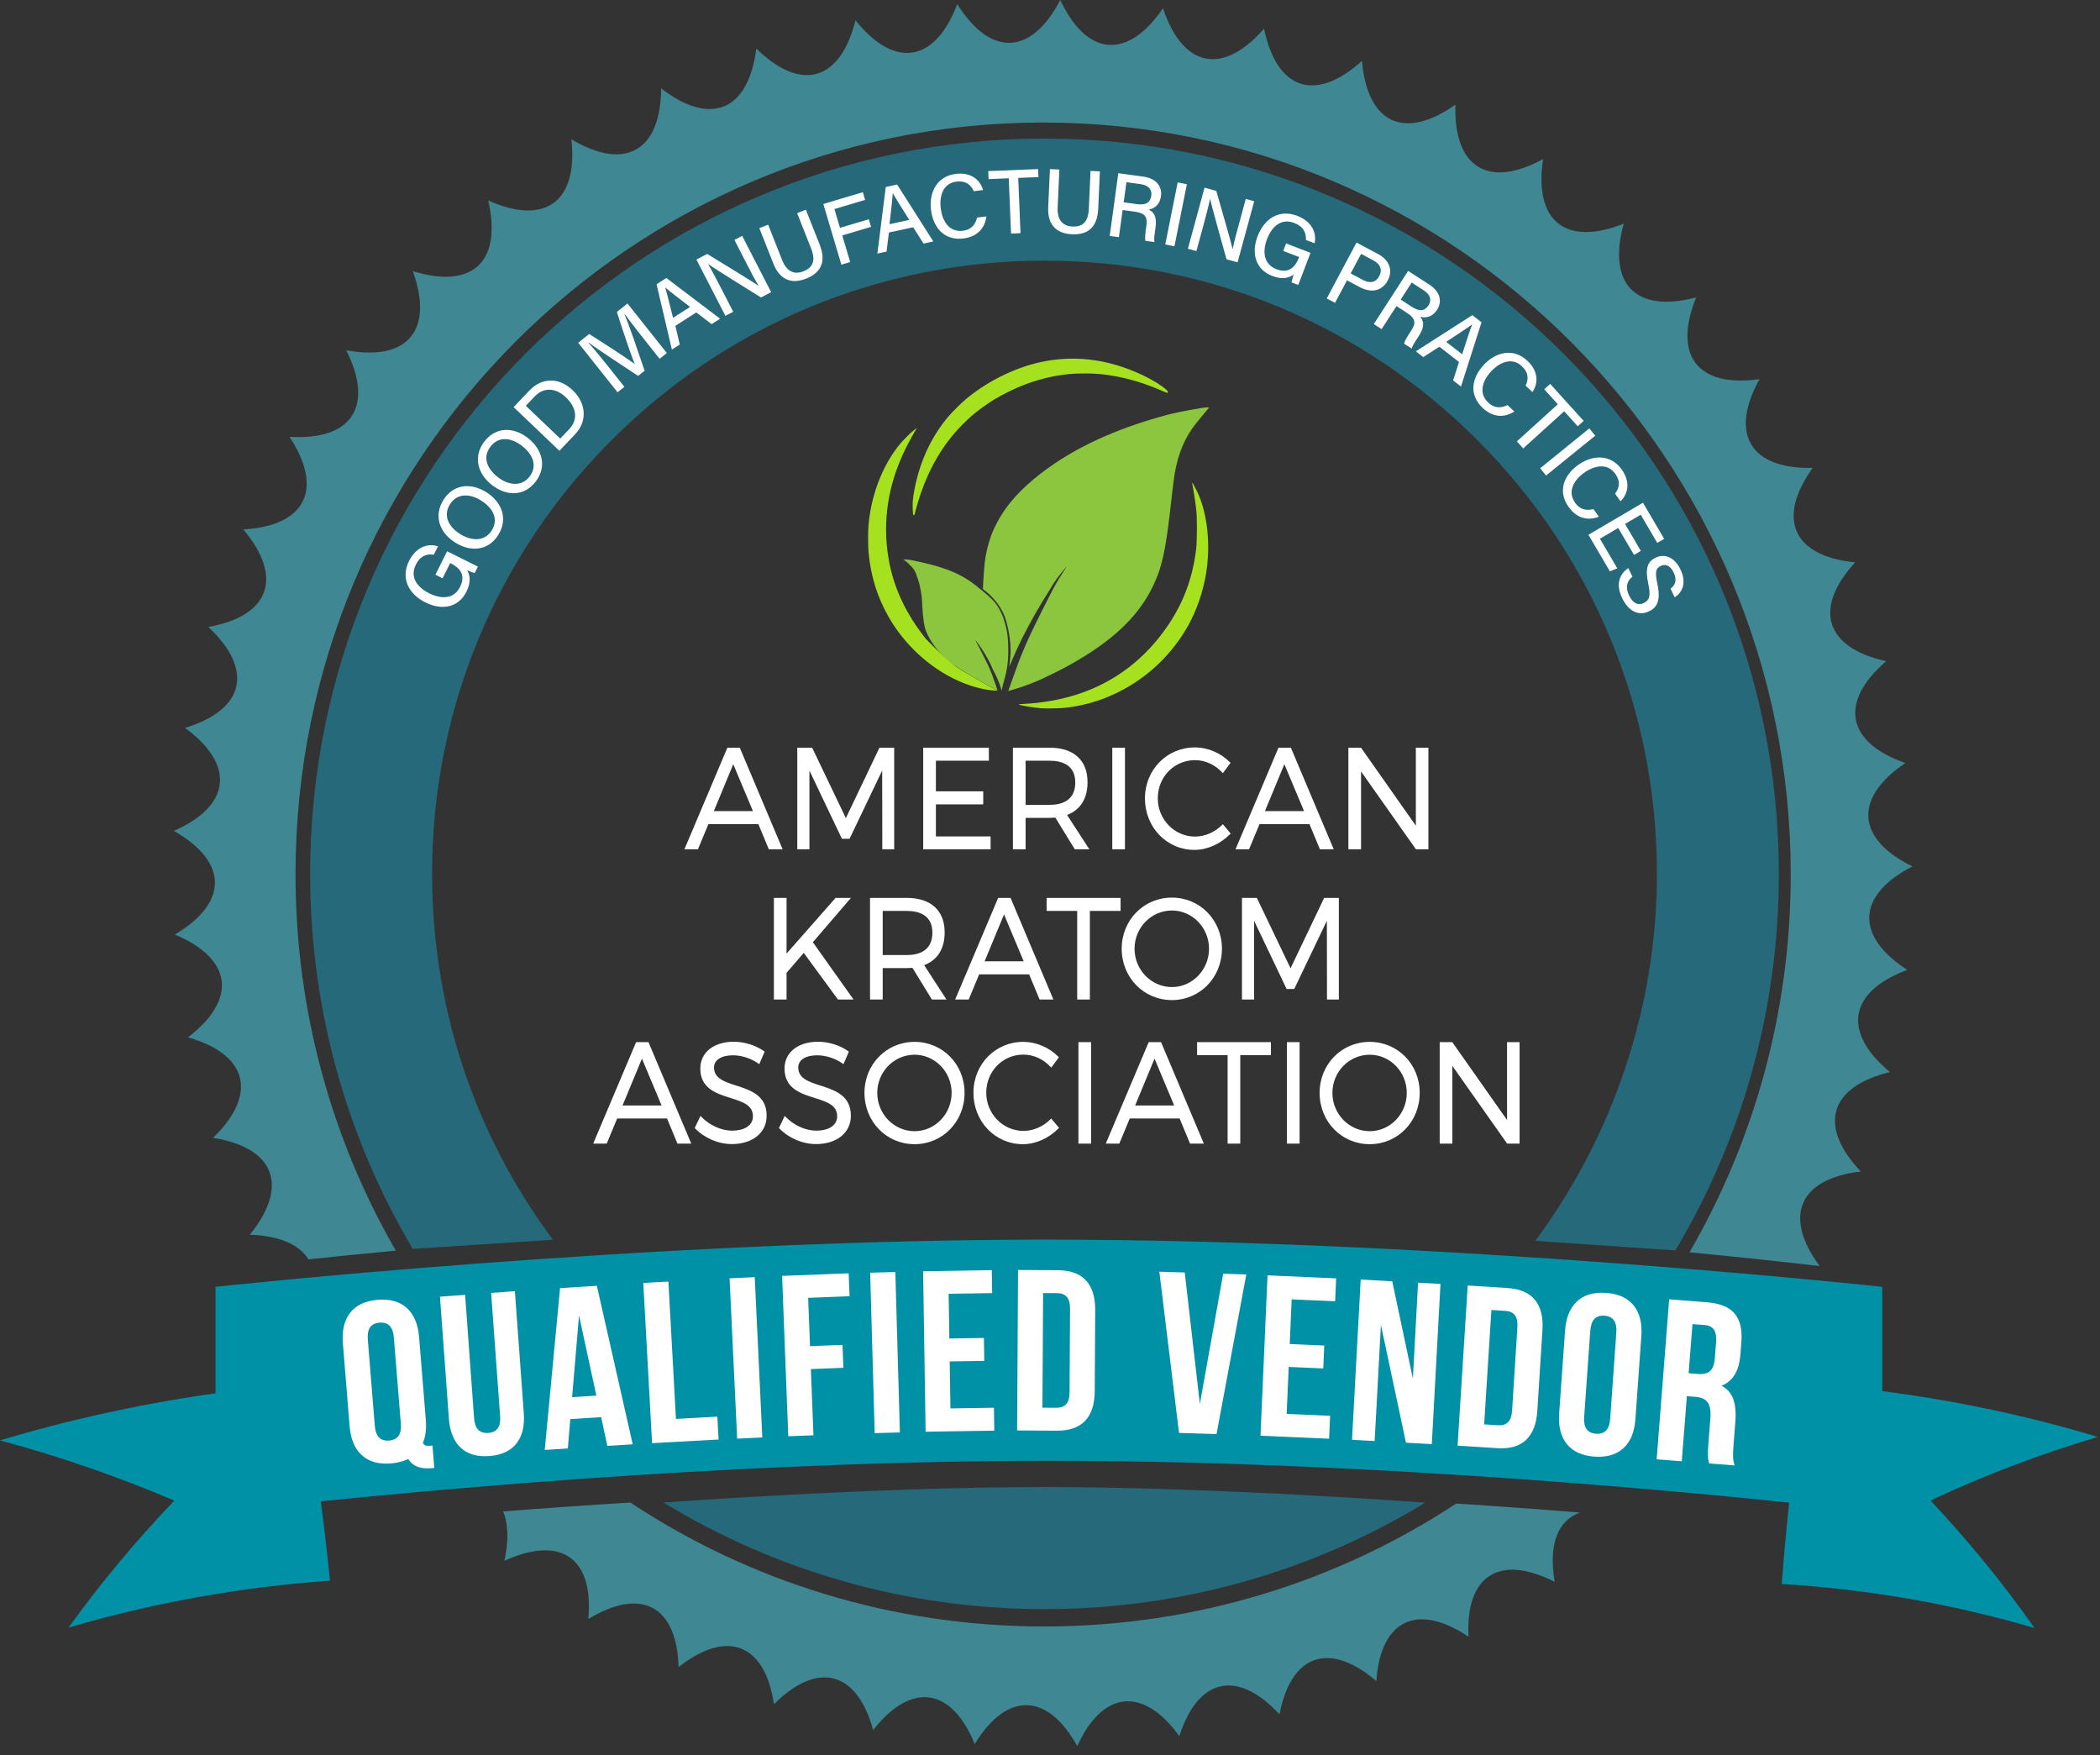 <?xml version="1.0" encoding="UTF-8"?> <svg xmlns="http://www.w3.org/2000/svg" height="117" viewBox="0 0 140 117" width="140"><rect x="0" y="0" width="140" height="117" fill="#333333" stroke="none"/><g fill="none" fill-rule="evenodd"><path d="m70.018 99.121c11.431.023 25.002 1.043 25.002 1.043-7.402 4.503-16.092 7.096-25.386 7.096-9.3 0-17.995-2.596-25.4-7.104 0 0 13.891-1.035 25.4-1.035zm-.384-89.885c27.038 0 48.957 21.943 48.957 49.012 0 9.175-2.519 17.762-6.901 25.104l-9.342-.639c5.187-6.993 8.113-15.595 8.113-24.466 0-10.917-4.247-21.181-11.958-28.901-7.711-7.72-17.964-11.971-28.869-11.971-10.905 0-21.158 4.252-28.869 11.971-7.711 7.72-11.958 17.984-11.958 28.901 0 8.908 2.827 17.38 8.056 24.391l-9.348.609c-4.344-7.319-6.839-15.868-6.839-25 0-27.068 21.919-49.012 48.957-49.012z" fill="#26697b"></path><g transform="translate(39.545 23.905)"><path d="m40.943 3.251.122.007-.351.422c-.192.232-.431.523-.529.644-.737.921-1.189 1.997-1.426 3.391-.031.184-.096.694-.158 1.228l-.041.356c-.325 2.95-.541 4.133-.937 5.164-.66 1.722-1.795 3.159-3.509 4.447-1.074.809-2.423 1.608-3.78 2.238-1.255.65-2.661 1.008-2.661 1.008l.219-.63c.681-1.905.923-2.563 2.543-5.732.328-.645.511-.941.515-.96.005-.019.609-.96.609-.96-.025-.007-.651.771-.815 1.033-1.231 1.985-1.418 2.311-2.165 3.768-.379.743-.822 1.849-.847 1.863 0 0 .086-.535.095-.944.009-.409-.029-1.183-.294-2.107-.265-.924-.883-1.631-1.549-2.126.009-.555.117-1.748.117-1.748.063-.572.225-1.261.421-1.79.227-.616.589-1.287 1.006-1.865.726-1.01 1.854-2.041 3.284-3 2.02-1.352 4.492-2.416 7.457-3.21.693-.185 2.444-.513 2.673-.499zm-20.27 10.132c.007-.005.279-.002.515.044 1.837.37 3.076.747 4.225 1.618.331.271.914.713 1.258 1.083.455.491.668 1.136.668 1.136.212.624.335 1.135.335 2.197 0 .734-.08 1.31-.274 1.98-.129.448-.167.693-.167.693s-.123-.564-.598-1.436c-.354-.924-1.168-1.976-1.161-1.946.007.026.746 1.411.985 1.979.239.569.452 1.271.505 1.395 0 0-1.865-.977-2.955-1.734-1.091-.757-1.772-1.904-1.902-2.497-.094-.427-.077-.47-.077-.47-.093-.563-.089-1.269-.127-1.543-.082-.574-.138-.842-.255-1.18-.138-.396-.191-.661-.563-.968-.143-.185-.413-.351-.413-.351z" fill="#8cc63f"></path><path d="m39.932 8.262c.021 0 .225.373.349.633.614 1.303.855 3.158.646 4.956-.143 1.226-.531 2.519-1.082 3.606-.723 1.425-1.837 2.749-3.132 3.721-1.547 1.162-3.336 1.882-5.208 2.093-.393.044-1.299.063-1.671.033-.494-.037-1.411-.197-1.472-.253-.009-.011.138-.026.328-.035 1.217-.056 2.484-.281 3.565-.628 2.521-.811 4.597-2.402 6.125-4.694 1.018-1.528 1.613-3.177 1.826-5.073.051-.459.059-1.926.012-2.414-.042-.436-.157-1.235-.234-1.622-.035-.178-.059-.323-.051-.323zm-18.602-3.452c.246-.195.274-.209.208-.108-.129.197-.485.841-.669 1.212-1.203 2.407-1.601 4.89-1.182 7.384.295 1.774 1.026 3.433 2.196 4.994l.272.363.295.302s1.089 1.115 1.759 1.586c.677.475 2.744 1.592 2.744 1.592l-.226-.009c-.588-.04-1.292-.211-1.974-.476-2.062-.801-3.932-2.446-5.072-4.459-.742-1.308-1.17-2.686-1.318-4.232-.042-.431-.047-1.392-.009-1.83.162-1.98.906-3.942 2.027-5.35.213-.269.726-.792.95-.968zm8.817-4.642c2.168-.396 4.297-.091 6.484.933.627.293 1.313.717 1.573.97.117.113.129.134.108.18-.024.052-.026.052-.415-.117-1.379-.602-2.696-.958-4.087-1.103-.522-.056-1.596-.056-2.106 0-1.411.152-2.661.515-3.956 1.148-.759.37-1.292.694-1.919 1.162-.443.328-.768.612-1.194 1.04-1.362 1.369-2.315 3.021-2.97 5.146-.056.188-.126.429-.154.539-.028.11-.061.239-.073.288-.016.059-.035.087-.066.087-.037 0-.044-.028-.059-.216-.04-.567-.012-.921.129-1.617.37-1.847 1.154-3.494 2.284-4.801.265-.305.861-.89 1.147-1.127 1.512-1.254 3.452-2.177 5.274-2.512z" fill="#a6e120"></path><path d="m21.427 45.543c1.869 0 3.332 1.494 3.332 3.401 0 1.918-1.463 3.42-3.332 3.42-1.874 0-3.341-1.502-3.341-3.42 0-1.907 1.468-3.401 3.341-3.401zm30.343 0c1.869 0 3.332 1.494 3.332 3.401 0 1.918-1.463 3.42-3.332 3.42-1.874 0-3.341-1.502-3.341-3.42 0-1.907 1.468-3.401 3.341-3.401zm-23.094-0c.853 0 1.703.359 2.33.985l.043.043-.511.689-.052-.056c-.478-.516-1.135-.812-1.802-.812-1.39 0-2.479 1.117-2.479 2.543 0 1.402 1.112 2.543 2.479 2.543.654 0 1.311-.283 1.803-.776l.049-.049.524.623-.046.046c-.663.662-1.525 1.042-2.366 1.042-1.848 0-3.297-1.507-3.297-3.43 0-1.901 1.46-3.391 3.323-3.391zm-19.309-.009c.713 0 1.468.235 2.018.627l.046.033-.358.837-.064-.045c-.485-.343-1.115-.547-1.687-.547-.78 0-1.265.311-1.265.812 0 .727.688.95 1.485 1.207.951.307 2.029.655 2.023 2.012 0 1.128-.934 1.886-2.323 1.886-.888 0-1.799-.386-2.437-1.032l-.035-.035.383-.811.064.065c.551.566 1.33.918 2.035.918.863 0 1.399-.365 1.399-.953.004-.753-.694-.972-1.502-1.227-.94-.296-2.007-.632-2.007-1.963 0-1.066.894-1.782 2.225-1.782zm5.615 0c.713 0 1.468.235 2.018.627l.046.033-.358.837-.064-.045c-.485-.343-1.115-.547-1.687-.547-.78 0-1.265.311-1.265.812 0 .727.688.95 1.485 1.207.951.307 2.029.655 2.023 2.012 0 1.128-.934 1.886-2.323 1.886-.888 0-1.799-.386-2.437-1.032l-.035-.035.383-.811.064.065c.551.566 1.33.918 2.035.918.863 0 1.399-.365 1.399-.953.004-.753-.694-.972-1.502-1.227-.94-.296-2.007-.632-2.007-1.963 0-1.066.894-1.782 2.225-1.782zm42.292.028.02.028 3.632 5.162v-5.19h.835v6.764h-.83l-.02-.028-3.632-5.153v5.181h-.844v-6.764zm-53.587-0.0.017.041 2.835 6.723h-.919l-.696-1.675h-3.325l-.696 1.675h-.902l2.861-6.764zm29.508-0v6.764h-.844v-6.764zm4.664 0.0.017.041 2.835 6.723h-.919l-.696-1.675h-3.325l-.696 1.675h-.902l2.862-6.764zm9.235-0v6.764h-.844v-6.764zm-1.91 0v.867h-2.044v5.897h-.844v-5.897h-2.035v-.867zm6.586.838c-1.372 0-2.488 1.141-2.488 2.544 0 1.408 1.116 2.553 2.488 2.553 1.362 0 2.47-1.145 2.47-2.553 0-1.402-1.108-2.544-2.47-2.544zm-30.343 0c-1.372 0-2.488 1.141-2.488 2.544 0 1.408 1.116 2.553 2.488 2.553 1.362 0 2.47-1.145 2.47-2.553 0-1.402-1.108-2.544-2.47-2.544zm15.997.262-1.293 3.121h2.603zm-34.172 0-1.294 3.121h2.603zm35.329-10.735c1.871 0 3.337 1.496 3.337 3.406 0 1.92-1.466 3.425-3.337 3.425-1.876 0-3.346-1.504-3.346-3.425 0-1.91 1.47-3.406 3.346-3.406zm-10.756.019.017.041 2.839 6.733h-.921l-.697-1.678h-3.33l-.697 1.678h-.903l2.866-6.773zm16.419-0 2.248 4.693 2.24-4.693h.981v6.773h-.792v-.069l-.008-5.181-2.175 4.549h-.509l-2.166-4.547v5.249h-.81v-6.773zm-31.352 0v3.714l3.268-3.714h1.025l-2.539 2.955 2.71 3.818h-1.039l-.019-.027-2.259-3.082-1.147 1.332v1.777h-.845v-6.773zm22.268 0v.868h-2.047v5.905h-.845v-5.905h-2.038v-.868zm-14.26 0c1.609 0 2.532.837 2.532 2.297 0 1.09-.472 1.844-1.366 2.187l1.488 2.29h-.973l-1.295-2.111c-.13.009-.257.016-.386.016h-1.598v2.095h-.845v-6.773zm17.682.84c-1.374 0-2.491 1.143-2.491 2.547 0 1.41 1.118 2.557 2.491 2.557 1.364 0 2.474-1.147 2.474-2.557 0-1.404-1.11-2.547-2.474-2.547zm-11.192.263-1.295 3.125h2.607zm-6.49-.234h-1.598v2.942h1.598c.782 0 1.714-.259 1.714-1.495 0-1.197-.932-1.447-1.714-1.447zm19.215-10.9c.855 0 1.705.359 2.333.986l.043.043-.512.69-.052-.056c-.479-.517-1.136-.813-1.804-.813-1.392 0-2.482 1.119-2.482 2.547 0 1.405 1.114 2.547 2.482 2.547.655 0 1.313-.283 1.805-.777l.049-.049.524.625-.046.046c-.663.663-1.526 1.043-2.369 1.043-1.851 0-3.301-1.509-3.301-3.434 0-1.904 1.462-3.396 3.328-3.396zm-25.517.019 2.248 4.694 2.24-4.694h.981v6.773h-.792v-.069l-.008-5.181-2.175 4.549h-.509l-2.166-4.547v5.249h-.81v-6.773zm36.59 0 .02.028 3.637 5.17v-5.198h.836v6.773h-.831l-.02-.028-3.638-5.161v5.188h-.845v-6.773zm-41.414 0.0.017.041 2.839 6.732h-.921l-.697-1.678h-3.33l-.697 1.678h-.903l2.865-6.773zm16.605-0v.868h-3.531v2.042h3.156v.868h-3.156v2.137h3.647v.858h-4.493v-6.773zm4.047 0c1.609 0 2.532.837 2.532 2.297 0 1.09-.472 1.844-1.366 2.187l1.488 2.289h-.973l-1.295-2.111c-.129.009-.257.016-.386.016h-1.598v2.095h-.845v-6.773zm5.026 0v6.773h-.845v-6.773zm11.062 0.0.017.041 2.839 6.732h-.921l-.697-1.678h-3.33l-.697 1.678h-.903l2.865-6.773zm-37.175 1.102-1.295 3.125h2.607zm36.74 0-1.295 3.125h2.607zm-15.653-.234h-1.598v2.943h1.598c.782 0 1.714-.259 1.714-1.495 0-1.197-.932-1.447-1.714-1.447z" fill="#fff"></path></g><path d="m63.818.269c-1.481 3.912-4.173 4.342-6.786 1.084-1.01 4.061-3.632 4.807-6.611 1.883-.526 4.152-3.041 5.206-6.343 2.656-.034 4.185-2.408 5.53-5.986 3.391.459 4.16-1.74 5.778-5.545 4.08.945 4.077-1.049 5.945-5.026 4.711 1.418 3.935-.342 6.028-4.436 5.275 1.871 3.739.37 6.026-3.785 5.766 2.297 3.491 1.076 5.94-3.08 6.175 2.692 3.193 1.767 5.77-2.332 6.499 3.049 2.85 2.433 5.519-1.551 6.73 3.363 2.467 3.065 5.191-.749 6.867 3.629 2.051 3.655 4.791.064 6.909 3.845 1.604 4.193 4.322.876 6.852 4.007 1.136 4.671 3.793 1.676 6.7 4.112.651 5.085 3.211 2.453 6.454 1.982.075 3.306.666 3.909 1.645 1.939-.205 3.88-.399 5.821-.58-4.251-7.377-6.686-15.944-6.686-25.084 0-27.678 22.314-50.115 49.841-50.115 27.526 0 49.841 22.437 49.841 50.115 0 9.185-2.46 17.791-6.75 25.193 2.894.277 5.787.584 8.677.916-2.454-3.323-1.37-5.82 2.745-6.301-2.875-3.027-2.104-5.654 1.946-6.626-3.212-2.664-2.755-5.365 1.152-6.811-3.502-2.263-3.366-5.0.343-6.9-3.744-1.83-3.931-4.564-.471-6.892-3.933-1.373-4.439-4.065-1.279-6.788-4.067-.895-4.886-3.508-2.067-6.589-4.144-.405-5.266-2.903-2.829-6.296-4.162.09-5.57-2.257-3.549-5.916-4.122.585-5.796-1.577-4.22-5.452-4.024 1.071-5.941-.877-4.832-4.912-3.87 1.542-6.002-.165-5.376-4.303-3.662 1.991-5.979.55-5.844-3.633-3.401 2.413-5.873 1.257-6.231-2.913-3.094 2.8-5.683 1.947-6.528-2.151-2.744 3.149-5.415 2.61-6.737-1.36-2.353 3.453-5.07 3.235-6.849-.549-1.93 3.708-4.654 3.815-6.866.269zm-30.276 100.479c.34.816.382 1.924.086 3.292 3.754-1.728 5.972-.189 5.592 3.882 3.521-2.154 5.908-.884 6.018 3.203 3.238-2.55 5.761-1.568 6.36 2.477 2.91-2.91 5.532-2.229 6.612 1.718 2.54-3.229 5.226-2.859 6.772.934 2.135-3.503 4.847-3.448 6.836.137 1.7-3.727 4.4-3.99 6.805-.662 1.242-3.9 3.891-4.476 6.678-1.451.766-4.018 3.326-4.898 6.457-2.221.278-4.079 2.716-5.252 6.145-2.958-.212-4.082 2.068-5.532 5.747-3.654-.435-2.503.208-4.109 1.687-4.622-2.752-.224-5.504-.425-8.259-.598-7.865 5.173-17.312 8.191-27.473 8.191-10.207 0-19.692-3.043-27.578-8.259-2.83.171-5.658.368-8.485.593z" fill="#3f8792"></path><path d="m69.093 82.63c-26.463.062-54.724 3.147-54.724 3.147l-0 7.097c-4.93.692-9.733 1.748-14.369 3.139 4.065 1.094 7.946 2.446 11.62 4.017-2.605 2.72-4.956 5.551-7.045 8.459 5.541-1.625 11.383-2.693 17.424-3.125-.176-1.762-.379-3.525-.612-5.287 10.042-1.025 29.417-2.704 48.541-2.704 19.652 0 39.571 1.774 49.349 2.788-.19 1.808-.355 3.616-.496 5.423 5.828.353 11.48 1.358 16.855 2.938-2.058-2.929-4.373-5.775-6.937-8.503 3.519-1.647 7.246-3.073 11.155-4.238-4.64-1.395-9.445-2.421-14.369-3.049l-0-6.954s-28.938-3.147-55.593-3.147z" fill="#0091a7"></path><g fill="#fff"><path d="m27.124 87.19c.474.431.746 1.074.815 1.927l.45 5.544c.049.599-.017 1.105-.198 1.519.048.088.106.145.175.17.068.025.173.032.315.02l.152-.012.121 1.493-.228.018c-.72.059-1.222-.146-1.505-.613-.354.162-.74.259-1.155.293-.822.067-1.47-.116-1.943-.547-.474-.431-.746-1.074-.815-1.927l-.45-5.544c-.069-.853.095-1.531.493-2.034.398-.502 1.008-.787 1.83-.854.821-.067 1.469.116 1.943.547zm84.153-.581 2.526.199c.862.068 1.476.317 1.84.75.364.432.514 1.065.449 1.898l-.066.838c-.086 1.097-.508 1.789-1.265 2.077.383.193.646.488.788.882.143.395.191.886.145 1.475l-.129 1.645c-.024.305-.033.552-.027.741.005.19.041.379.108.568l-1.704-.134c-.047-.177-.075-.343-.083-.497-.008-.154.003-.429.034-.825l.132-1.676c.038-.488-.021-.842-.177-1.064-.156-.222-.427-.348-.812-.378l-.578-.045-.34 4.342-1.674-.132zm-4.205-.429c.822.058 1.435.337 1.838.836.403.499.575 1.175.514 2.028l-.395 5.548c-.061.854-.326 1.499-.796 1.935-.47.437-1.116.625-1.938.567-.823-.059-1.435-.337-1.838-.836-.403-.498-.575-1.175-.514-2.028l.395-5.548c.061-.854.326-1.498.795-1.935.47-.436 1.116-.625 1.938-.566zm-72.746-.112.593 8.123c.063.864-.102 1.542-.494 2.036-.393.494-.995.77-1.807.829-.812.059-1.448-.126-1.908-.557-.46-.431-.721-1.078-.785-1.942l-.593-8.123 1.675-.122.601 8.23c.051.691.365 1.015.943.973.579-.042.843-.409.792-1.1l-.601-8.23zm5.464-.36 2.391 10.565-1.691.109-.414-1.918-2.056.132-.165 1.955-1.539.099 1.021-10.785zm58.058-.019 2.651.168c.833.053 1.443.316 1.831.79.388.474.555 1.143.5 2.007l-.342 5.399c-.055.864-.305 1.507-.749 1.927-.445.421-1.084.605-1.916.552l-2.651-.168zm-7.135-.397 2.103.114 1.376 6.487.346-6.393 1.494.081-.578 10.681-1.723-.094-1.669-7.849-.419 7.736-1.509-.082zm-46.152.134.503 9.155 2.759-.152.084 1.526-4.435.244-.587-10.681zm-19.258 2.738c-.578.047-.839.421-.782 1.122l.467 5.757c.057.701.375 1.027.953.98.578-.047.839-.421.782-1.121l-.467-5.758c-.057-.701-.375-1.027-.953-.98zm59.199-3.153 4.575.201-.067 1.527-2.898-.127-.13 2.977 2.303.101-.067 1.527-2.303-.101-.137 3.13 2.897.127-.067 1.527-4.575-.201zm-34.186.121.505 10.685-1.677.079-.505-10.685zm6.263-.256.059 1.527-2.761.107.124 3.222 2.166-.084.059 1.527-2.166.084.17 4.413-1.678.065-.412-10.689zm20.711-.107 1.693.053 1.008 8.762 1.555-8.681 1.541.049-1.984 10.64-2.502-.079zm28.73 3.923-.41 5.762c-.05.701.214 1.073.793 1.113.579.041.893-.288.943-.99l.41-5.762c.05-.701-.215-1.073-.793-1.113-.578-.042-.892.288-.942.99zm-46.331-3.903.303 10.693-1.678.048-.303-10.693zm6.43-.122.024 1.528-2.9.046.047 2.98 2.305-.036.024 1.528-2.305.036.049 3.132 2.9-.046.024 1.528-4.579.072-.167-10.696zm1.751-.013 2.656.015c.834.005 1.459.233 1.874.683.414.451.619 1.109.614 1.975l-.031 5.409c-.005.866-.217 1.522-.637 1.968-.42.446-1.047.666-1.882.661l-2.656-.015zm31.557 2.665-.483 7.625.944.06c.274.017.49-.051.648-.204.157-.153.248-.413.271-.779l.352-5.551c.023-.366-.034-.635-.171-.807-.137-.172-.343-.267-.617-.284zm-29.886-1.127-.044 7.641.946.005c.275.001.486-.079.635-.241.148-.162.224-.427.226-.793l.032-5.562c.002-.367-.07-.632-.217-.796-.147-.164-.357-.246-.632-.248zm-30.939 1.49-.461 5.45 1.615-.104zm74.23.58-.257 3.275.654.051c.335.026.593-.04.774-.2.181-.16.287-.443.319-.849l.083-1.051c.03-.386-.017-.67-.14-.854-.123-.183-.332-.287-.626-.31z"></path><path d="m112.03 37.957c.446.924.097 1.557-.385 1.857l-.276-.574c.288-.213.466-.542.205-1.083-.211-.438-.523-.597-.867-.431-.338.164-.375.437-.22 1.165.262 1.215-.061 1.62-.553 1.858-.628.303-1.333.07-1.789-.876-.461-.957-.153-1.632.408-2.004l.274.569c-.387.315-.477.729-.221 1.26.272.563.636.664.98.498.366-.177.478-.46.298-1.283-.221-1.033-.046-1.481.483-1.736.585-.282 1.249-.077 1.662.782zm-82.83-1.542-.279.56c-.445-.073-.895.056-1.195.659-.428.859.103 1.523.906 1.924.755.376 1.626.397 2.039-.435.406-.816-.04-1.282-.621-1.572l-.038-.019-.506 1.016-.478-.238.779-1.565 2.052 1.023-.211.424c-.095-.013-.261-.075-.51-.186.185.31.286.774-.038 1.426-.544 1.092-1.658 1.262-2.733.727-1.129-.564-1.671-1.614-1.097-2.766.443-.891 1.211-1.208 1.93-.978zm80.332-2.905 1.413 2.409-.46.271-1.103-1.88-1.046.615 1.054 1.796-.455.268-1.054-1.796-1.219.717 1.159 1.974-.495.199-1.429-2.435zm-77.111-.701c.985.622 1.5 1.729.789 2.859-.669 1.064-1.849 1.138-2.87.494-1.027-.648-1.456-1.765-.773-2.849.637-1.012 1.787-1.176 2.855-.503zm-2.421.805c-.488.776-.076 1.51.674 1.983.754.476 1.637.509 2.103-.231.504-.801.04-1.532-.694-1.995-.754-.476-1.604-.516-2.082.244zm78.119-2.313c.59.832.423 1.613-.085 2.115l-.362-.51c.275-.367.387-.797.012-1.326-.52-.733-1.389-.554-2.072-.069-.658.467-1.149 1.233-.605 2.001.369.52.83.52 1.221.421l.362.51c-.699.273-1.455.141-2.017-.652-.737-1.04-.329-2.112.645-2.804.935-.664 2.149-.745 2.901.314zm-72.922-2.101c.918.718 1.318 1.871.497 2.924-.773.991-1.954.946-2.905.202-.956-.748-1.271-1.903-.483-2.913.736-.943 1.897-.99 2.891-.213zm-2.49.557c-.564.723-.227 1.495.471 2.041.703.549 1.578.671 2.116-.018.582-.747.194-1.521-.49-2.055-.703-.549-1.544-.675-2.096.033zm73.249-1.201.393.486-3.277 2.656-.393-.486zm-67.786-2.553c.9.859 1.019 2.054.165 2.951l-1.042 1.095-3.052-2.912 1.059-1.112c.824-.866 1.965-.885 2.87-.022zm65.175-.414 2.232 2.466-.395.359-.904-.999-2.729 2.475-.423-.468 2.728-2.475-.904-.999zm-67.704.845-.586.615 2.293 2.187.582-.611c.661-.695.47-1.497-.202-2.139-.584-.557-1.404-.769-2.087-.053zm66.181-2.388c.745.696.738 1.495.342 2.089l-.457-.427c.196-.415.22-.858-.255-1.302-.656-.613-1.472-.263-2.043.349-.55.59-.878 1.439-.191 2.081.466.435.917.342 1.28.167l.457.427c-.63.408-1.397.43-2.106-.233-.931-.87-.746-2.002.069-2.876.782-.839 1.956-1.163 2.904-.276zm-59.99-3.815 2.624 3.303-.48.382-1.091-1.373-.319-.404c-.367-.469-.709-.915-.915-1.198l-.019.015c.303.674.885 2.43 1.342 3.757l-.432.344c-.955-.636-2.679-1.754-3.287-2.216l-.019.015c.331.358.914 1.072 1.363 1.638l1.027 1.293-.456.363-2.624-3.303.731-.582c1.144.718 2.579 1.655 3.036 1.997l.005-.004c-.187-.402-.794-2.2-1.194-3.464zm56.324.776.612.478-1.369 4.282-.526-.411.393-1.225-1.305-1.019-1.077.691-.492-.384zm-.014.62c-.305.224-.929.629-1.728 1.16l1.061.829c.352-1.073.541-1.671.671-1.986zm-53.718-3.097 3.581 2.715-.562.361-1.024-.779-1.394.894.294 1.247-.526.337-1.022-4.356zm49.452-.471 1.416.916c.734.475.866 1.131.51 1.682-.299.464-.742.568-1.126.457.219.243.335.622-.063 1.239l-.099.153c-.158.245-.357.542-.4.731l-.509-.329c.038-.193.215-.468.436-.81l.043-.066c.313-.485.319-.784-.308-1.19l-.678-.438-.991 1.535-.52-.336zm-49.521 1.107-.005.004c.109.362.285 1.086.52 2.017l1.134-.727c-.894-.688-1.395-1.067-1.649-1.294zm5.125-3.441 1.931 3.752-.679.351c-.891-.551-3.062-1.905-3.508-2.214l-.011.006c.238.396.583 1.052.933 1.732l.736 1.431-.523.27-1.932-3.752.723-.373c.973.605 3.01 1.829 3.423 2.129l.005-.003c-.277-.445-.58-1.047-.897-1.662l-.72-1.398zm44.632 3.109-.734 1.137.744.481c.52.336.864.284 1.111-.098.23-.357.128-.713-.331-1.009zm-3.678-2.667 1.435.766c.739.394 1.017 1.073.652 1.759-.394.74-1.135.84-1.863.452l-.857-.457-.799 1.501-.552-.294zm-3.95-1.779c.928.356 1.316 1.09 1.157 1.829l-.583-.224c.03-.45-.141-.886-.769-1.128-.895-.343-1.504.248-1.825 1.087-.302.788-.239 1.657.627 1.99.849.326 1.27-.162 1.502-.769l.015-.04-1.059-.406.191-.499 1.63.626-.821 2.142-.441-.17c.004-.096.05-.266.137-.526-.29.214-.741.359-1.421.098-1.138-.437-1.414-1.531-.984-2.653.452-1.179 1.443-1.819 2.644-1.358zm4.256 2.534-.694 1.303.819.437c.482.257.862.164 1.087-.26.234-.44.04-.812-.378-1.034zm-37.015-2.943.92 2.327c.509 1.288-.065 1.933-.905 2.266-.829.329-1.7.223-2.184-1.003l-.933-2.36.586-.233.933 2.36c.353.892.934.943 1.419.75.57-.226.86-.648.515-1.517l-.933-2.36zm3.797-1.166.152.512-2.047.611.373 1.251 1.919-.572.151.507-1.919.572.528 1.775-.587.175-1.204-4.045zm22.78-.304.784.214c.309 1.104.983 3.384 1.086 3.884l.006.001c.096-.515.279-1.164.461-1.831l.413-1.517.562.153-1.109 4.072-.737-.201c-.285-1.009-.97-3.475-1.09-4.005l-.012-.003c-.092.453-.281 1.17-.482 1.908l-.423 1.552-.568-.155zm-20.493-.208 2.411 3.794-.652.142-.689-1.087-1.618.351-.159 1.271-.61.133.558-4.439zm18.703-.143.612.123-.828 4.138-.612-.123zm-3.959-.613 1.671.229c.865.118 1.263.657 1.174 1.307-.075.548-.432.83-.826.892.301.127.567.421.467 1.149l-.025.181c-.04.288-.094.643-.053.832l-.601-.082c-.047-.19-.003-.515.052-.918l.011-.078c.078-.571-.043-.846-.783-.947l-.799-.11-.248 1.811-.613-.084zm-9.015 1.122-.62.078c-.193-.416-.518-.718-1.162-.637-.891.112-1.144.964-1.04 1.795.101.801.543 1.596 1.475 1.478.632-.079.85-.486.947-.878l.62-.078c-.09.746-.564 1.35-1.527 1.471-1.263.159-2.014-.707-2.163-1.894-.143-1.138.359-2.248 1.647-2.41 1.011-.127 1.62.39 1.822 1.074zm4.456-1.394.63.028-.114 2.535c-.043.958.466 1.243.987 1.266.612.027 1.049-.238 1.091-1.173l.114-2.535.624.028-.112 2.499c-.063 1.383-.849 1.736-1.752 1.695-.891-.04-1.641-.493-1.582-1.809zm-.788-.003.022.534-1.346.055.151 3.684-.631.026-.151-3.684-1.346.055-.022-.534zm-9.682 1.602-.006.001c-.023.378-.111 1.118-.215 2.072l1.315-.286c-.598-.957-.937-1.487-1.095-1.787zm15.572-.726-.184 1.341.877.12c.613.084.902-.109.964-.56.058-.421-.186-.699-.727-.774z"></path></g></g></svg> 